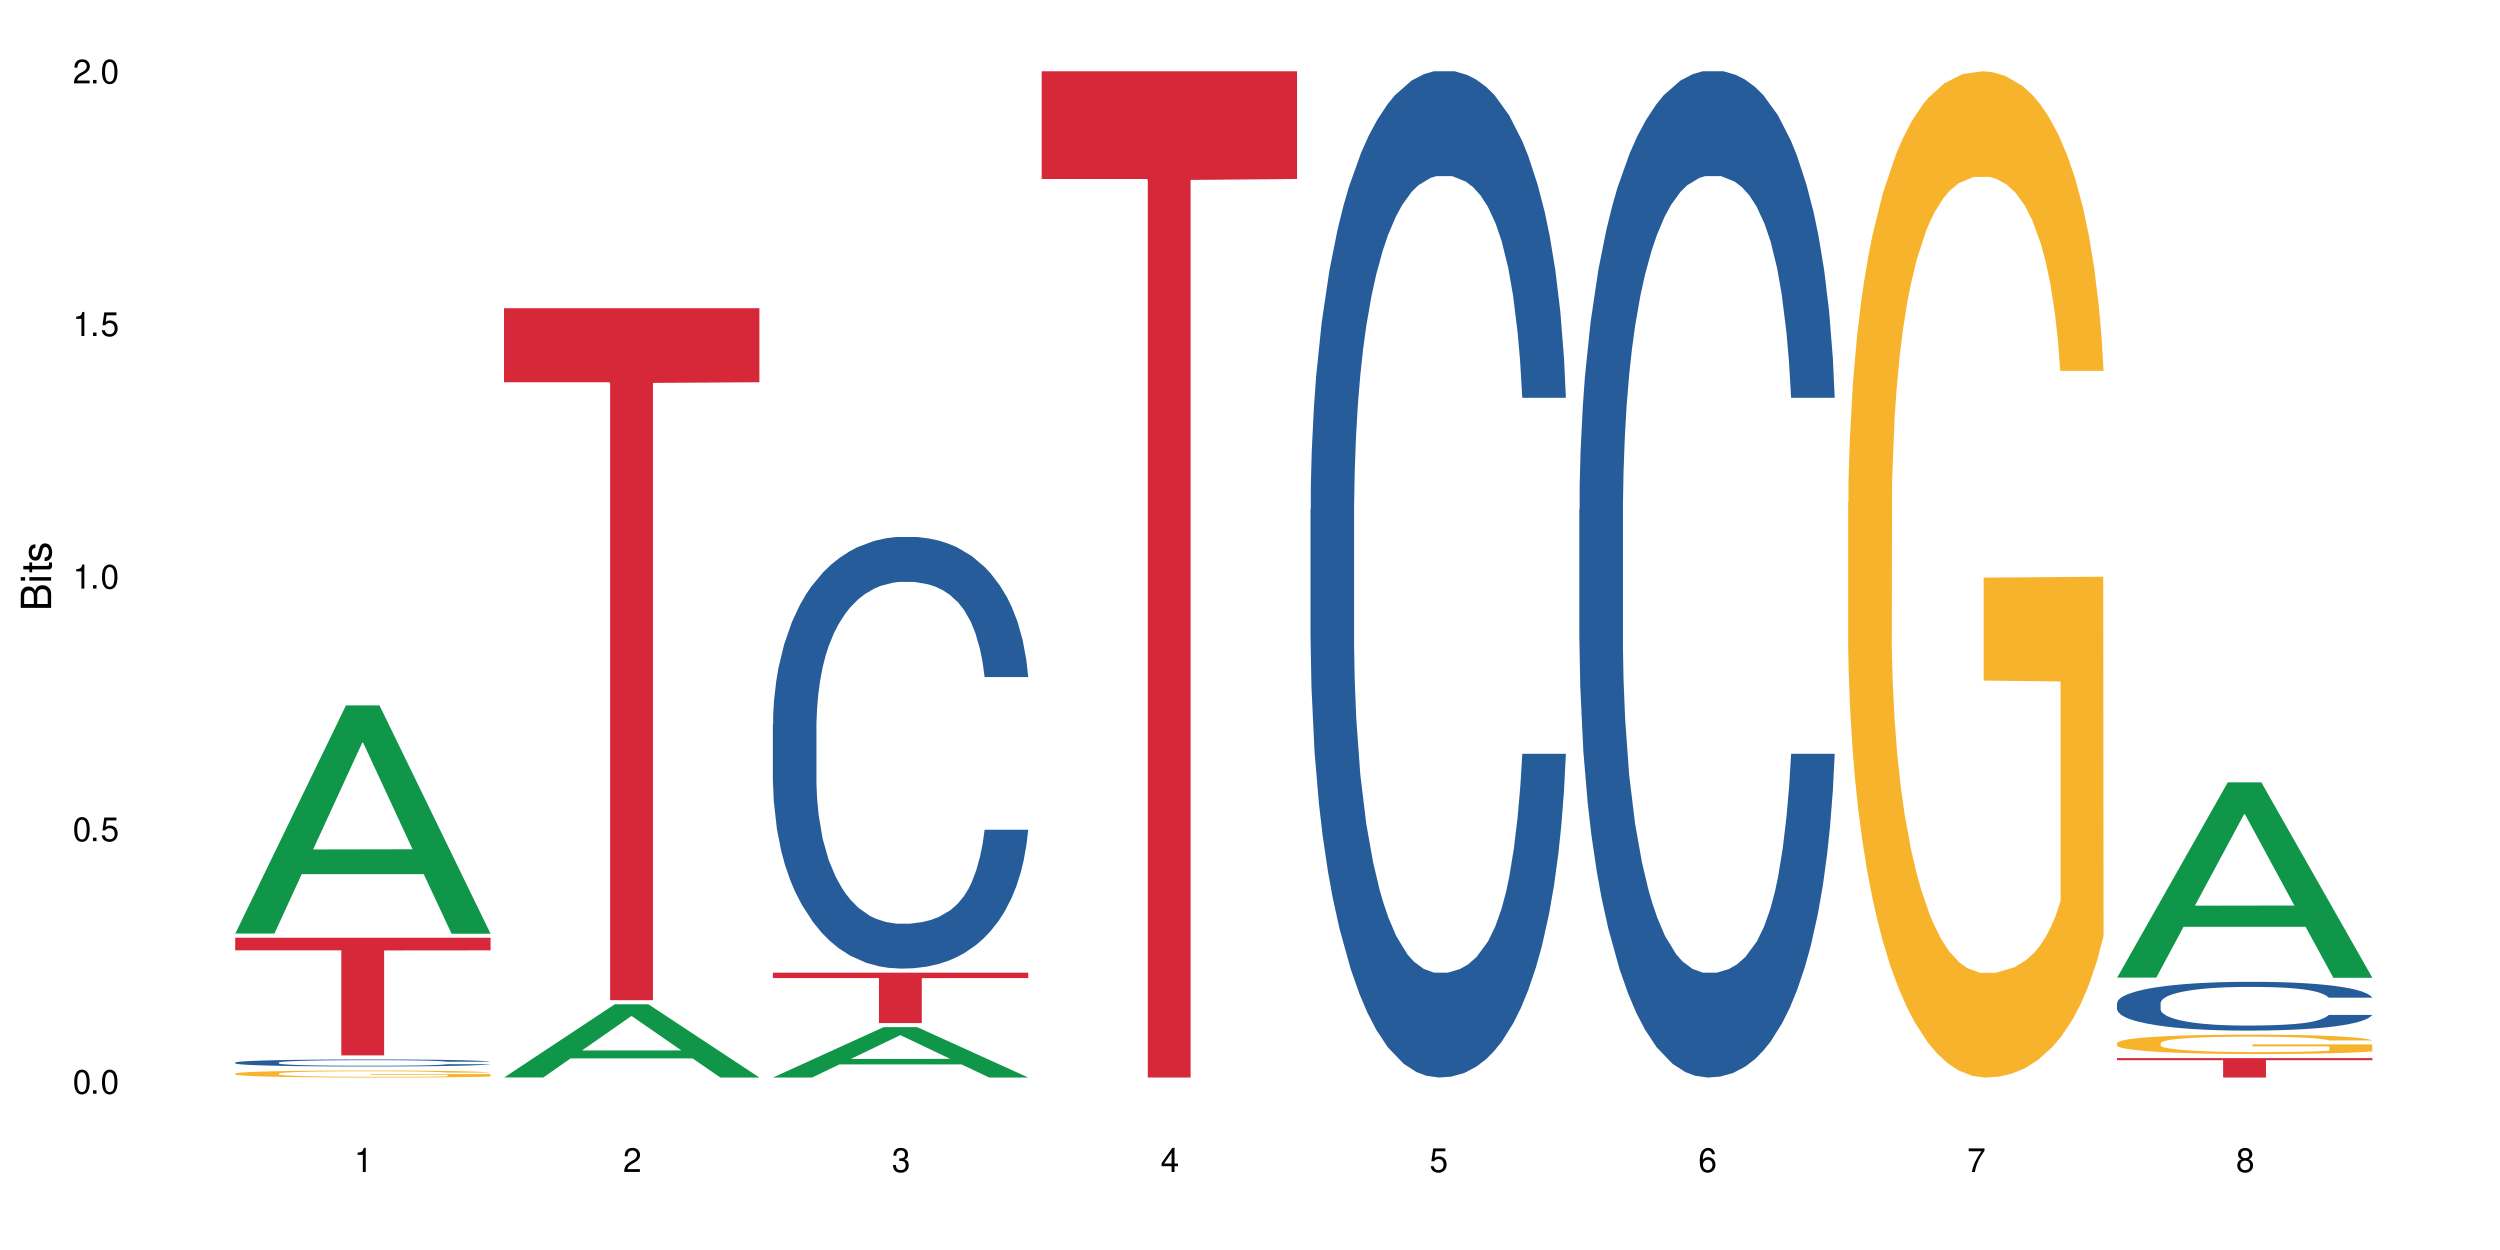 <?xml version="1.0" encoding="UTF-8"?>
<svg xmlns="http://www.w3.org/2000/svg" xmlns:xlink="http://www.w3.org/1999/xlink" width="720" height="360" viewBox="0 0 720 360">
<defs>
<g>
<g id="glyph-0-0">
</g>
<g id="glyph-0-1">
<path d="M 2.641 -6.938 C 2 -6.938 1.422 -6.656 1.078 -6.172 C 0.641 -5.562 0.406 -4.641 0.406 -3.359 C 0.406 -1.016 1.188 0.219 2.641 0.219 C 4.078 0.219 4.859 -1.016 4.859 -3.297 C 4.859 -4.641 4.656 -5.547 4.203 -6.172 C 3.844 -6.656 3.281 -6.938 2.641 -6.938 Z M 2.641 -6.188 C 3.547 -6.188 4 -5.25 4 -3.375 C 4 -1.406 3.562 -0.484 2.625 -0.484 C 1.734 -0.484 1.281 -1.438 1.281 -3.344 C 1.281 -5.25 1.734 -6.188 2.641 -6.188 Z M 2.641 -6.188 "/>
</g>
<g id="glyph-0-2">
<path d="M 1.828 -1 L 0.828 -1 L 0.828 0 L 1.828 0 Z M 1.828 -1 "/>
</g>
<g id="glyph-0-3">
<path d="M 4.562 -6.797 L 1.062 -6.797 L 0.547 -3.094 L 1.328 -3.094 C 1.719 -3.562 2.047 -3.734 2.578 -3.734 C 3.484 -3.734 4.062 -3.109 4.062 -2.094 C 4.062 -1.125 3.484 -0.531 2.578 -0.531 C 1.828 -0.531 1.375 -0.906 1.188 -1.672 L 0.328 -1.672 C 0.453 -1.109 0.547 -0.844 0.75 -0.594 C 1.125 -0.078 1.828 0.219 2.594 0.219 C 3.969 0.219 4.922 -0.781 4.922 -2.219 C 4.922 -3.562 4.031 -4.484 2.719 -4.484 C 2.25 -4.484 1.859 -4.359 1.469 -4.062 L 1.734 -5.969 L 4.562 -5.969 Z M 4.562 -6.797 "/>
</g>
<g id="glyph-0-4">
<path d="M 2.484 -4.938 L 2.484 0 L 3.328 0 L 3.328 -6.938 L 2.766 -6.938 C 2.469 -5.875 2.281 -5.734 0.984 -5.562 L 0.984 -4.938 Z M 2.484 -4.938 "/>
</g>
<g id="glyph-0-5">
<path d="M 4.859 -0.828 L 1.281 -0.828 C 1.359 -1.406 1.672 -1.781 2.5 -2.281 L 3.469 -2.828 C 4.406 -3.344 4.906 -4.062 4.906 -4.906 C 4.906 -5.484 4.672 -6.031 4.266 -6.406 C 3.859 -6.766 3.375 -6.938 2.719 -6.938 C 1.859 -6.938 1.219 -6.625 0.844 -6.031 C 0.609 -5.672 0.5 -5.234 0.484 -4.531 L 1.328 -4.531 C 1.359 -5.016 1.406 -5.281 1.531 -5.516 C 1.75 -5.938 2.188 -6.203 2.703 -6.203 C 3.469 -6.203 4.031 -5.641 4.031 -4.891 C 4.031 -4.344 3.719 -3.859 3.125 -3.516 L 2.234 -3 C 0.812 -2.172 0.406 -1.531 0.328 -0.016 L 4.859 -0.016 Z M 4.859 -0.828 "/>
</g>
<g id="glyph-0-6">
<path d="M 2.125 -3.188 L 2.578 -3.188 C 3.5 -3.188 3.984 -2.766 3.984 -1.922 C 3.984 -1.062 3.469 -0.531 2.594 -0.531 C 1.656 -0.531 1.203 -1 1.156 -2.016 L 0.312 -2.016 C 0.344 -1.453 0.438 -1.094 0.609 -0.781 C 0.953 -0.109 1.625 0.219 2.547 0.219 C 3.953 0.219 4.859 -0.625 4.859 -1.938 C 4.859 -2.828 4.516 -3.297 3.703 -3.594 C 4.344 -3.844 4.656 -4.328 4.656 -5.031 C 4.656 -6.219 3.875 -6.938 2.578 -6.938 C 1.203 -6.938 0.484 -6.172 0.453 -4.703 L 1.297 -4.703 C 1.312 -5.125 1.344 -5.359 1.453 -5.578 C 1.641 -5.969 2.062 -6.203 2.594 -6.203 C 3.344 -6.203 3.797 -5.75 3.797 -5 C 3.797 -4.516 3.609 -4.219 3.25 -4.047 C 3.016 -3.953 2.703 -3.922 2.125 -3.906 Z M 2.125 -3.188 "/>
</g>
<g id="glyph-0-7">
<path d="M 3.141 -1.672 L 3.141 0 L 3.984 0 L 3.984 -1.672 L 4.984 -1.672 L 4.984 -2.438 L 3.984 -2.438 L 3.984 -6.938 L 3.359 -6.938 L 0.266 -2.578 L 0.266 -1.672 Z M 3.141 -2.438 L 1 -2.438 L 3.141 -5.5 Z M 3.141 -2.438 "/>
</g>
<g id="glyph-0-8">
<path d="M 4.781 -5.125 C 4.609 -6.266 3.891 -6.938 2.844 -6.938 C 2.094 -6.938 1.422 -6.578 1.031 -5.953 C 0.594 -5.266 0.406 -4.422 0.406 -3.172 C 0.406 -2 0.578 -1.25 0.984 -0.641 C 1.359 -0.078 1.953 0.219 2.703 0.219 C 3.984 0.219 4.922 -0.75 4.922 -2.094 C 4.922 -3.375 4.062 -4.281 2.844 -4.281 C 2.172 -4.281 1.641 -4.031 1.281 -3.516 C 1.281 -5.234 1.828 -6.188 2.797 -6.188 C 3.391 -6.188 3.797 -5.797 3.938 -5.125 Z M 2.734 -3.531 C 3.547 -3.531 4.062 -2.953 4.062 -2.031 C 4.062 -1.156 3.484 -0.531 2.703 -0.531 C 1.922 -0.531 1.328 -1.188 1.328 -2.078 C 1.328 -2.938 1.906 -3.531 2.734 -3.531 Z M 2.734 -3.531 "/>
</g>
<g id="glyph-0-9">
<path d="M 4.984 -6.797 L 0.438 -6.797 L 0.438 -5.969 L 4.109 -5.969 C 2.5 -3.656 1.828 -2.234 1.328 0 L 2.219 0 C 2.594 -2.172 3.453 -4.047 4.984 -6.094 Z M 4.984 -6.797 "/>
</g>
<g id="glyph-0-10">
<path d="M 3.75 -3.656 C 4.469 -4.094 4.688 -4.438 4.688 -5.078 C 4.688 -6.172 3.844 -6.938 2.641 -6.938 C 1.438 -6.938 0.594 -6.172 0.594 -5.094 C 0.594 -4.438 0.812 -4.094 1.516 -3.656 C 0.734 -3.266 0.359 -2.703 0.359 -1.922 C 0.359 -0.656 1.281 0.219 2.641 0.219 C 3.984 0.219 4.922 -0.656 4.922 -1.922 C 4.922 -2.703 4.531 -3.266 3.75 -3.656 Z M 2.641 -6.188 C 3.359 -6.188 3.812 -5.75 3.812 -5.062 C 3.812 -4.406 3.344 -3.984 2.641 -3.984 C 1.922 -3.984 1.453 -4.406 1.453 -5.078 C 1.453 -5.75 1.922 -6.188 2.641 -6.188 Z M 2.641 -3.266 C 3.484 -3.266 4.062 -2.719 4.062 -1.906 C 4.062 -1.078 3.484 -0.531 2.625 -0.531 C 1.797 -0.531 1.219 -1.094 1.219 -1.906 C 1.219 -2.719 1.781 -3.266 2.641 -3.266 Z M 2.641 -3.266 "/>
</g>
<g id="glyph-1-0">
</g>
<g id="glyph-1-1">
<path d="M 0 -0.953 L 0 -4.891 C 0 -5.719 -0.234 -6.344 -0.734 -6.797 C -1.188 -7.234 -1.812 -7.469 -2.5 -7.469 C -3.547 -7.469 -4.188 -7 -4.625 -5.875 C -4.984 -6.688 -5.625 -7.094 -6.531 -7.094 C -7.172 -7.094 -7.734 -6.859 -8.141 -6.391 C -8.562 -5.922 -8.75 -5.344 -8.75 -4.5 L -8.75 -0.953 Z M -4.984 -2.062 L -7.766 -2.062 L -7.766 -4.219 C -7.766 -4.844 -7.688 -5.203 -7.453 -5.5 C -7.219 -5.812 -6.859 -5.969 -6.375 -5.969 C -5.891 -5.969 -5.531 -5.812 -5.297 -5.5 C -5.062 -5.203 -4.984 -4.844 -4.984 -4.219 Z M -0.984 -2.062 L -4 -2.062 L -4 -4.781 C -4 -5.766 -3.438 -6.359 -2.484 -6.359 C -1.547 -6.359 -0.984 -5.766 -0.984 -4.781 Z M -0.984 -2.062 "/>
</g>
<g id="glyph-1-2">
<path d="M -6.281 -1.797 L -6.281 -0.797 L 0 -0.797 L 0 -1.797 Z M -8.75 -1.797 L -8.75 -0.797 L -7.484 -0.797 L -7.484 -1.797 Z M -8.75 -1.797 "/>
</g>
<g id="glyph-1-3">
<path d="M -6.281 -3.047 L -6.281 -2.016 L -8.016 -2.016 L -8.016 -1.016 L -6.281 -1.016 L -6.281 -0.172 L -5.469 -0.172 L -5.469 -1.016 L -0.719 -1.016 C -0.078 -1.016 0.281 -1.453 0.281 -2.234 C 0.281 -2.5 0.25 -2.719 0.188 -3.047 L -0.641 -3.047 C -0.609 -2.906 -0.594 -2.766 -0.594 -2.562 C -0.594 -2.141 -0.719 -2.016 -1.156 -2.016 L -5.469 -2.016 L -5.469 -3.047 Z M -6.281 -3.047 "/>
</g>
<g id="glyph-1-4">
<path d="M -4.531 -5.25 C -5.766 -5.25 -6.469 -4.422 -6.469 -2.969 C -6.469 -1.516 -5.719 -0.562 -4.547 -0.562 C -3.562 -0.562 -3.094 -1.062 -2.734 -2.562 L -2.516 -3.484 C -2.344 -4.188 -2.094 -4.469 -1.641 -4.469 C -1.047 -4.469 -0.641 -3.875 -0.641 -3 C -0.641 -2.453 -0.797 -2 -1.062 -1.75 C -1.25 -1.594 -1.422 -1.531 -1.875 -1.469 L -1.875 -0.406 C -0.422 -0.453 0.281 -1.266 0.281 -2.922 C 0.281 -4.5 -0.5 -5.516 -1.719 -5.516 C -2.656 -5.516 -3.172 -4.984 -3.469 -3.734 L -3.703 -2.766 C -3.891 -1.953 -4.156 -1.609 -4.594 -1.609 C -5.188 -1.609 -5.547 -2.125 -5.547 -2.938 C -5.547 -3.75 -5.203 -4.172 -4.531 -4.203 Z M -4.531 -5.25 "/>
</g>
</g>
</defs>
<rect x="-72" y="-36" width="864" height="432" fill="rgb(100%, 100%, 100%)" fill-opacity="1"/>
<path fill-rule="nonzero" fill="rgb(6.275%, 58.824%, 28.235%)" fill-opacity="1" d="M 67.73 268.848 L 67.809 268.785 L 99.637 203.16 L 109.301 203.16 L 141.281 268.91 L 130.047 268.91 L 122.031 251.746 L 86.906 251.746 L 79.047 268.848 L 67.73 268.848 L 90.285 244.645 L 118.809 244.586 L 104.586 213.902 L 104.43 213.84 L 104.27 214.023 L 90.207 244.586 L 90.285 244.645 Z M 67.73 268.848 "/>
<path fill-rule="nonzero" fill="rgb(14.51%, 36.078%, 60%)" fill-opacity="1" d="M 67.73 306.004 L 67.82 306 L 67.82 305.957 L 68.09 305.887 L 68.719 305.797 L 69.344 305.738 L 70.961 305.629 L 73.203 305.523 L 75.535 305.441 L 77.238 305.395 L 78.766 305.355 L 82.262 305.289 L 84.504 305.254 L 86.926 305.223 L 89.887 305.191 L 92.039 305.172 L 96.883 305.141 L 100.469 305.129 L 103.25 305.125 L 109.262 305.125 L 112.848 305.133 L 115.449 305.141 L 118.32 305.156 L 120.742 305.172 L 124.957 305.211 L 128.727 305.266 L 130.43 305.293 L 133.121 305.352 L 135.184 305.406 L 136.617 305.453 L 138.234 305.523 L 139.668 305.605 L 140.746 305.699 L 141.281 305.781 L 128.727 305.781 L 128.098 305.707 L 127.379 305.648 L 126.035 305.574 L 124.688 305.52 L 122.805 305.465 L 121.102 305.43 L 118.77 305.395 L 116.707 305.375 L 114.555 305.355 L 112.488 305.344 L 108.543 305.336 L 103.969 305.336 L 102.266 305.34 L 98.766 305.352 L 96.883 305.367 L 94.191 305.391 L 92.309 305.414 L 90.066 305.453 L 88.539 305.484 L 86.656 305.531 L 85.312 305.574 L 83.785 305.637 L 82.891 305.684 L 82.082 305.734 L 81.363 305.793 L 80.828 305.859 L 80.469 305.926 L 80.289 305.996 L 80.289 306.281 L 80.469 306.348 L 80.918 306.426 L 82.082 306.539 L 83.785 306.637 L 85.762 306.715 L 87.645 306.77 L 88.719 306.793 L 90.156 306.824 L 92.398 306.859 L 95.629 306.898 L 97.512 306.914 L 100.383 306.93 L 103.34 306.934 L 107.289 306.934 L 110.785 306.93 L 113.117 306.918 L 115.539 306.902 L 118.859 306.871 L 120.922 306.844 L 122.715 306.809 L 124.062 306.773 L 124.957 306.742 L 126.305 306.688 L 127.379 306.621 L 128.188 306.559 L 128.727 306.496 L 141.281 306.496 L 140.746 306.57 L 139.938 306.641 L 139.129 306.695 L 137.875 306.758 L 136.441 306.816 L 134.375 306.883 L 132.672 306.926 L 130.43 306.969 L 128.367 307.004 L 126.125 307.035 L 122.805 307.074 L 120.652 307.094 L 118.32 307.109 L 115.539 307.125 L 112.043 307.137 L 108.273 307.145 L 104.777 307.145 L 101.008 307.141 L 98.227 307.137 L 94.551 307.117 L 89.977 307.086 L 86.656 307.051 L 84.055 307.016 L 81.812 306.977 L 79.301 306.93 L 76.074 306.848 L 74.098 306.785 L 72.754 306.73 L 71.23 306.66 L 70.152 306.594 L 68.898 306.492 L 68 306.359 L 67.73 306.258 Z M 67.73 306.004 "/>
<path fill-rule="nonzero" fill="rgb(96.863%, 70.196%, 16.863%)" fill-opacity="1" d="M 67.73 309.176 L 67.82 309.176 L 67.82 309.137 L 68.18 309.055 L 69.078 308.941 L 70.242 308.844 L 71.5 308.773 L 72.305 308.734 L 73.652 308.676 L 74.816 308.637 L 77.777 308.555 L 81.543 308.477 L 83.609 308.441 L 85.941 308.41 L 89.258 308.375 L 90.785 308.363 L 95.449 308.332 L 100.738 308.316 L 106.57 308.309 L 109.262 308.312 L 112.938 308.32 L 117.961 308.34 L 120.832 308.359 L 123.074 308.375 L 125.406 308.402 L 128.277 308.438 L 130.969 308.48 L 133.121 308.527 L 135.273 308.582 L 137.066 308.641 L 138.594 308.707 L 139.938 308.781 L 140.746 308.848 L 141.281 308.91 L 128.816 308.91 L 128.098 308.848 L 127.289 308.797 L 125.945 308.738 L 124.598 308.691 L 123.254 308.656 L 120.742 308.609 L 118.59 308.578 L 115.898 308.555 L 113.297 308.535 L 110.336 308.527 L 108.543 308.523 L 103.789 308.523 L 99.484 308.535 L 96.973 308.551 L 95.18 308.566 L 92.668 308.594 L 91.141 308.613 L 90.246 308.629 L 87.555 308.688 L 85.762 308.738 L 84.773 308.773 L 83.52 308.828 L 82.621 308.879 L 81.633 308.953 L 81.098 309.008 L 80.379 309.133 L 80.289 309.465 L 80.559 309.535 L 81.098 309.613 L 81.812 309.68 L 82.891 309.75 L 83.965 309.801 L 85.852 309.875 L 87.465 309.922 L 88.719 309.953 L 91.141 310.004 L 92.129 310.02 L 94.461 310.055 L 96.883 310.078 L 99.844 310.102 L 102.086 310.113 L 105.672 310.121 L 110.246 310.121 L 115.629 310.109 L 119.039 310.098 L 121.371 310.082 L 122.895 310.066 L 124.777 310.047 L 126.125 310.031 L 127.379 310.008 L 128.906 309.977 L 128.906 309.535 L 106.75 309.535 L 106.75 309.328 L 141.195 309.324 L 141.281 310.047 L 139.398 310.098 L 137.066 310.145 L 134.824 310.184 L 132.492 310.215 L 129.176 310.25 L 126.484 310.273 L 122.355 310.297 L 118.59 310.312 L 114.645 310.324 L 111.145 310.332 L 107.02 310.332 L 103.34 310.328 L 99.395 310.316 L 96.254 310.305 L 93.383 310.285 L 90.516 310.262 L 86.926 310.223 L 84.594 310.191 L 82.172 310.152 L 79.75 310.105 L 77.598 310.055 L 76.164 310.016 L 74.727 309.973 L 73.203 309.918 L 71.766 309.855 L 70.691 309.797 L 69.703 309.73 L 68.988 309.672 L 68.27 309.59 L 67.91 309.523 L 67.73 309.465 Z M 67.73 309.176 "/>
<path fill-rule="nonzero" fill="rgb(83.922%, 15.686%, 22.353%)" fill-opacity="1" d="M 67.73 270.074 L 141.281 270.074 L 141.281 273.699 L 110.629 273.73 L 110.629 303.961 L 98.297 303.961 L 98.297 273.766 L 98.117 273.699 L 67.73 273.699 Z M 67.73 270.074 "/>
<path fill-rule="nonzero" fill="rgb(6.275%, 58.824%, 28.235%)" fill-opacity="1" d="M 145.156 310.312 L 145.234 310.293 L 177.059 289.223 L 186.723 289.223 L 218.707 310.332 L 207.469 310.332 L 199.453 304.82 L 164.328 304.82 L 156.469 310.312 L 145.156 310.312 L 167.707 302.543 L 196.23 302.523 L 182.008 292.672 L 181.852 292.652 L 181.695 292.711 L 167.629 302.523 L 167.707 302.543 Z M 145.156 310.312 "/>
<path fill-rule="nonzero" fill="rgb(83.922%, 15.686%, 22.353%)" fill-opacity="1" d="M 145.156 88.758 L 218.707 88.758 L 218.707 110.09 L 188.051 110.277 L 188.051 288.059 L 175.719 288.059 L 175.719 110.465 L 175.539 110.09 L 145.156 110.09 Z M 145.156 88.758 "/>
<path fill-rule="nonzero" fill="rgb(6.275%, 58.824%, 28.235%)" fill-opacity="1" d="M 222.578 310.32 L 222.656 310.305 L 254.48 295.812 L 264.148 295.812 L 296.129 310.332 L 284.895 310.332 L 276.879 306.543 L 241.75 306.543 L 233.895 310.32 L 222.578 310.32 L 245.129 304.973 L 273.656 304.961 L 259.434 298.184 L 259.273 298.172 L 259.117 298.211 L 245.051 304.961 L 245.129 304.973 Z M 222.578 310.32 "/>
<path fill-rule="nonzero" fill="rgb(14.51%, 36.078%, 60%)" fill-opacity="1" d="M 222.578 208.742 L 222.668 208.629 L 222.668 205.898 L 222.938 201.582 L 223.562 196.129 L 224.191 192.379 L 225.809 185.672 L 228.051 179.195 L 230.383 174.195 L 232.086 171.242 L 233.609 168.969 L 237.109 164.766 L 239.352 162.605 L 241.773 160.676 L 244.734 158.742 L 246.887 157.605 L 251.73 155.789 L 255.316 154.992 L 258.098 154.652 L 264.109 154.652 L 267.695 155.109 L 270.297 155.676 L 273.168 156.586 L 275.59 157.605 L 279.805 160.105 L 283.57 163.289 L 285.277 165.105 L 287.969 168.629 L 290.031 172.039 L 291.465 174.992 L 293.082 179.195 L 294.516 184.309 L 295.59 190.105 L 296.129 194.992 L 283.57 194.992 L 282.945 190.445 L 282.227 186.922 L 280.883 182.266 L 279.535 178.969 L 277.652 175.676 L 275.949 173.516 L 273.617 171.355 L 271.551 169.992 L 269.398 168.969 L 267.336 168.289 L 263.391 167.605 L 258.816 167.605 L 257.109 167.832 L 253.613 168.742 L 251.73 169.539 L 249.039 171.129 L 247.156 172.605 L 244.914 174.879 L 243.387 176.812 L 241.504 179.766 L 240.16 182.379 L 238.633 186.129 L 237.738 188.969 L 236.93 192.152 L 236.211 195.902 L 235.672 199.879 L 235.316 204.082 L 235.137 208.172 L 235.137 225.785 L 235.316 229.875 L 235.762 234.648 L 236.93 241.578 L 238.633 247.602 L 240.605 252.375 L 242.492 255.785 L 243.566 257.375 L 245.004 259.191 L 247.246 261.465 L 250.473 263.738 L 252.355 264.645 L 255.227 265.555 L 258.188 266.012 L 262.133 266.012 L 265.633 265.555 L 267.965 264.988 L 270.387 264.078 L 273.707 262.148 L 275.77 260.328 L 277.562 258.168 L 278.906 256.012 L 279.805 254.191 L 281.148 250.672 L 282.227 246.805 L 283.035 242.828 L 283.57 238.965 L 296.129 238.965 L 295.59 243.512 L 294.785 247.941 L 293.977 251.238 L 292.723 255.215 L 291.285 258.738 L 289.223 262.715 L 287.52 265.328 L 285.277 268.168 L 283.215 270.328 L 280.973 272.258 L 277.652 274.531 L 275.5 275.668 L 273.168 276.691 L 270.387 277.602 L 266.887 278.395 L 263.121 278.852 L 259.621 278.965 L 255.855 278.738 L 253.074 278.281 L 249.398 277.258 L 244.824 275.215 L 241.504 273.055 L 238.902 270.895 L 236.66 268.625 L 234.148 265.555 L 230.918 260.555 L 228.945 256.691 L 227.602 253.512 L 226.074 249.078 L 225 245.102 L 223.742 238.738 L 222.848 230.672 L 222.578 224.422 Z M 222.578 208.742 "/>
<path fill-rule="nonzero" fill="rgb(83.922%, 15.686%, 22.353%)" fill-opacity="1" d="M 222.578 280.129 L 296.129 280.129 L 296.129 281.684 L 265.477 281.695 L 265.477 294.648 L 253.141 294.648 L 253.141 281.711 L 252.965 281.684 L 222.578 281.684 Z M 222.578 280.129 "/>
<path fill-rule="nonzero" fill="rgb(83.922%, 15.686%, 22.353%)" fill-opacity="1" d="M 300 20.527 L 373.555 20.527 L 373.555 51.547 L 342.898 51.82 L 342.898 310.332 L 330.566 310.332 L 330.566 52.094 L 330.387 51.547 L 300 51.547 Z M 300 20.527 "/>
<path fill-rule="nonzero" fill="rgb(14.51%, 36.078%, 60%)" fill-opacity="1" d="M 377.426 146.621 L 377.516 146.355 L 377.516 140 L 377.781 129.934 L 378.41 117.215 L 379.039 108.477 L 380.652 92.844 L 382.895 77.746 L 385.227 66.09 L 386.934 59.203 L 388.457 53.902 L 391.957 44.102 L 394.199 39.07 L 396.621 34.566 L 399.578 30.062 L 401.734 27.414 L 406.574 23.176 L 410.164 21.32 L 412.945 20.527 L 418.953 20.527 L 422.543 21.586 L 425.145 22.91 L 428.016 25.031 L 430.438 27.414 L 434.652 33.242 L 438.418 40.66 L 440.125 44.898 L 442.812 53.109 L 444.879 61.055 L 446.312 67.945 L 447.926 77.746 L 449.363 89.668 L 450.438 103.176 L 450.977 114.566 L 438.418 114.566 L 437.789 103.973 L 437.074 95.758 L 435.727 84.898 L 434.383 77.215 L 432.5 69.535 L 430.793 64.5 L 428.461 59.469 L 426.398 56.289 L 424.246 53.902 L 422.184 52.316 L 418.238 50.727 L 413.664 50.727 L 411.957 51.254 L 408.461 53.375 L 406.574 55.23 L 403.887 58.938 L 402 62.383 L 399.758 67.68 L 398.234 72.184 L 396.352 79.07 L 395.004 85.164 L 393.48 93.906 L 392.582 100.527 L 391.777 107.945 L 391.059 116.688 L 390.52 125.957 L 390.16 135.762 L 389.98 145.297 L 389.98 186.355 L 390.16 195.895 L 390.609 207.02 L 391.777 223.18 L 393.48 237.219 L 395.453 248.344 L 397.336 256.293 L 398.414 260 L 399.848 264.238 L 402.09 269.535 L 405.32 274.836 L 407.203 276.953 L 410.074 279.074 L 413.035 280.133 L 416.98 280.133 L 420.48 279.074 L 422.812 277.75 L 425.234 275.629 L 428.551 271.125 L 430.613 266.887 L 432.41 261.855 L 433.754 256.82 L 434.652 252.582 L 435.996 244.371 L 437.074 235.363 L 437.879 226.094 L 438.418 217.086 L 450.977 217.086 L 450.438 227.684 L 449.633 238.012 L 448.824 245.695 L 447.566 254.969 L 446.133 263.18 L 444.07 272.449 L 442.367 278.543 L 440.125 285.168 L 438.059 290.199 L 435.816 294.703 L 432.5 300 L 430.348 302.648 L 428.016 305.035 L 425.234 307.152 L 421.734 309.008 L 417.969 310.066 L 414.469 310.332 L 410.703 309.801 L 407.922 308.742 L 404.242 306.359 L 399.668 301.59 L 396.352 296.559 L 393.75 291.523 L 391.508 286.227 L 388.996 279.074 L 385.766 267.418 L 383.793 258.41 L 382.449 250.992 L 380.922 240.664 L 379.848 231.391 L 378.59 216.555 L 377.695 197.746 L 377.426 183.18 Z M 377.426 146.621 "/>
<path fill-rule="nonzero" fill="rgb(14.51%, 36.078%, 60%)" fill-opacity="1" d="M 454.848 146.621 L 454.938 146.355 L 454.938 140 L 455.207 129.934 L 455.836 117.215 L 456.461 108.477 L 458.078 92.844 L 460.32 77.746 L 462.652 66.09 L 464.355 59.203 L 465.879 53.902 L 469.379 44.102 L 471.621 39.07 L 474.043 34.566 L 477.004 30.062 L 479.156 27.414 L 484 23.176 L 487.586 21.32 L 490.367 20.527 L 496.379 20.527 L 499.965 21.586 L 502.566 22.91 L 505.438 25.031 L 507.859 27.414 L 512.074 33.242 L 515.844 40.66 L 517.547 44.898 L 520.238 53.109 L 522.301 61.055 L 523.734 67.945 L 525.352 77.746 L 526.785 89.668 L 527.863 103.176 L 528.398 114.566 L 515.844 114.566 L 515.215 103.973 L 514.496 95.758 L 513.152 84.898 L 511.805 77.215 L 509.922 69.535 L 508.219 64.5 L 505.887 59.469 L 503.824 56.289 L 501.672 53.902 L 499.605 52.316 L 495.66 50.727 L 491.086 50.727 L 489.383 51.254 L 485.883 53.375 L 484 55.23 L 481.309 58.938 L 479.426 62.383 L 477.184 67.68 L 475.656 72.184 L 473.773 79.07 L 472.43 85.164 L 470.902 93.906 L 470.008 100.527 L 469.199 107.945 L 468.48 116.688 L 467.945 125.957 L 467.586 135.762 L 467.406 145.297 L 467.406 186.355 L 467.586 195.895 L 468.035 207.02 L 469.199 223.18 L 470.902 237.219 L 472.879 248.344 L 474.762 256.293 L 475.836 260 L 477.273 264.238 L 479.516 269.535 L 482.742 274.836 L 484.629 276.953 L 487.496 279.074 L 490.457 280.133 L 494.406 280.133 L 497.902 279.074 L 500.234 277.75 L 502.656 275.629 L 505.977 271.125 L 508.039 266.887 L 509.832 261.855 L 511.18 256.82 L 512.074 252.582 L 513.422 244.371 L 514.496 235.363 L 515.305 226.094 L 515.844 217.086 L 528.398 217.086 L 527.863 227.684 L 527.055 238.012 L 526.246 245.695 L 524.992 254.969 L 523.555 263.18 L 521.492 272.449 L 519.789 278.543 L 517.547 285.168 L 515.484 290.199 L 513.242 294.703 L 509.922 300 L 507.77 302.648 L 505.438 305.035 L 502.656 307.152 L 499.16 309.008 L 495.391 310.066 L 491.895 310.332 L 488.125 309.801 L 485.344 308.742 L 481.668 306.359 L 477.094 301.59 L 473.773 296.559 L 471.172 291.523 L 468.93 286.227 L 466.418 279.074 L 463.191 267.418 L 461.215 258.41 L 459.871 250.992 L 458.348 240.664 L 457.27 231.391 L 456.016 216.555 L 455.117 197.746 L 454.848 183.18 Z M 454.848 146.621 "/>
<path fill-rule="nonzero" fill="rgb(96.863%, 70.196%, 16.863%)" fill-opacity="1" d="M 532.27 144.652 L 532.359 144.387 L 532.359 139.094 L 532.719 127.184 L 533.617 110.777 L 534.781 97.277 L 536.039 86.691 L 536.844 81.133 L 538.191 73.195 L 539.355 67.371 L 542.316 55.461 L 546.086 44.348 L 548.148 39.582 L 550.48 35.082 L 553.797 30.055 L 555.324 28.203 L 559.988 23.965 L 565.281 21.32 L 571.109 20.527 L 573.801 20.789 L 577.48 21.848 L 582.5 24.762 L 585.371 27.406 L 587.613 30.055 L 589.945 33.496 L 592.816 38.789 L 595.508 45.141 L 597.66 51.492 L 599.812 59.43 L 601.609 67.902 L 603.133 77.164 L 604.477 88.281 L 605.285 97.543 L 605.824 106.805 L 593.355 106.805 L 592.637 97.543 L 591.832 90.398 L 590.484 81.664 L 589.141 75.312 L 587.793 70.281 L 585.281 63.402 L 583.129 59.168 L 580.438 55.461 L 577.836 53.078 L 574.879 51.492 L 573.082 50.961 L 568.328 50.961 L 564.023 52.816 L 561.512 54.934 L 559.719 57.051 L 557.207 61.02 L 555.684 64.195 L 554.785 66.312 L 552.094 74.516 L 550.301 81.93 L 549.312 86.957 L 548.059 94.898 L 547.16 102.043 L 546.176 112.629 L 545.637 120.57 L 544.918 138.566 L 544.828 186.207 L 545.098 196.262 L 545.637 207.113 L 546.355 216.641 L 547.43 226.699 L 548.508 234.375 L 550.391 244.695 L 552.004 251.578 L 553.262 256.078 L 555.684 263.223 L 556.668 265.605 L 559 270.367 L 561.422 274.074 L 564.383 277.25 L 566.625 278.836 L 570.215 280.16 L 574.789 280.16 L 580.168 278.574 L 583.578 276.457 L 585.91 274.34 L 587.434 272.484 L 589.32 269.574 L 590.664 266.926 L 591.922 264.016 L 593.445 259.516 L 593.445 196.262 L 571.289 195.996 L 571.289 166.355 L 605.734 166.09 L 605.824 269.574 L 603.941 276.719 L 601.609 283.602 L 599.363 288.895 L 597.031 293.395 L 593.715 298.422 L 591.023 301.598 L 586.898 305.305 L 583.129 307.688 L 579.184 309.273 L 575.684 310.066 L 571.559 310.332 L 567.883 309.805 L 563.934 308.215 L 560.797 306.098 L 557.926 303.453 L 555.055 300.012 L 551.465 294.453 L 549.133 289.953 L 546.711 284.395 L 544.289 277.777 L 542.137 270.633 L 540.703 265.074 L 539.266 258.723 L 537.742 250.781 L 536.309 241.785 L 535.23 233.578 L 534.246 224.316 L 533.527 215.582 L 532.809 203.672 L 532.449 194.145 L 532.27 185.941 Z M 532.27 144.652 "/>
<path fill-rule="nonzero" fill="rgb(6.275%, 58.824%, 28.235%)" fill-opacity="1" d="M 609.695 281.555 L 609.773 281.5 L 641.598 225.32 L 651.266 225.32 L 683.246 281.605 L 672.008 281.605 L 663.996 266.914 L 628.867 266.914 L 621.012 281.555 L 609.695 281.555 L 632.246 260.836 L 660.773 260.785 L 646.551 234.516 L 646.391 234.465 L 646.234 234.621 L 632.168 260.785 L 632.246 260.836 Z M 609.695 281.555 "/>
<path fill-rule="nonzero" fill="rgb(14.51%, 36.078%, 60%)" fill-opacity="1" d="M 609.695 288.883 L 609.785 288.867 L 609.785 288.559 L 610.055 288.074 L 610.68 287.457 L 611.309 287.031 L 612.922 286.273 L 615.164 285.543 L 617.5 284.98 L 619.203 284.645 L 620.727 284.387 L 624.227 283.914 L 626.469 283.668 L 628.891 283.449 L 631.852 283.234 L 634.004 283.105 L 638.848 282.898 L 642.434 282.809 L 645.215 282.77 L 651.223 282.77 L 654.812 282.82 L 657.414 282.887 L 660.285 282.988 L 662.707 283.105 L 666.922 283.387 L 670.688 283.746 L 672.395 283.953 L 675.086 284.352 L 677.148 284.734 L 678.582 285.07 L 680.195 285.543 L 681.633 286.121 L 682.707 286.777 L 683.246 287.328 L 670.688 287.328 L 670.062 286.812 L 669.344 286.418 L 667.996 285.891 L 666.652 285.52 L 664.77 285.145 L 663.066 284.902 L 660.734 284.656 L 658.668 284.504 L 656.516 284.387 L 654.453 284.312 L 650.508 284.234 L 645.934 284.234 L 644.227 284.262 L 640.73 284.363 L 638.848 284.453 L 636.156 284.633 L 634.273 284.801 L 632.027 285.055 L 630.504 285.273 L 628.621 285.609 L 627.273 285.902 L 625.75 286.328 L 624.852 286.648 L 624.047 287.008 L 623.328 287.43 L 622.789 287.879 L 622.43 288.355 L 622.254 288.816 L 622.254 290.809 L 622.43 291.27 L 622.879 291.809 L 624.047 292.59 L 625.75 293.27 L 627.723 293.812 L 629.605 294.195 L 630.684 294.375 L 632.117 294.582 L 634.363 294.836 L 637.59 295.094 L 639.473 295.195 L 642.344 295.301 L 645.305 295.352 L 649.25 295.352 L 652.75 295.301 L 655.082 295.234 L 657.504 295.133 L 660.82 294.914 L 662.887 294.711 L 664.68 294.465 L 666.023 294.223 L 666.922 294.016 L 668.266 293.617 L 669.344 293.18 L 670.152 292.73 L 670.688 292.297 L 683.246 292.297 L 682.707 292.809 L 681.902 293.309 L 681.094 293.684 L 679.84 294.133 L 678.402 294.531 L 676.34 294.98 L 674.637 295.273 L 672.395 295.594 L 670.332 295.84 L 668.086 296.059 L 664.77 296.312 L 662.617 296.441 L 660.285 296.559 L 657.504 296.66 L 654.004 296.75 L 650.238 296.801 L 646.738 296.816 L 642.973 296.789 L 640.191 296.738 L 636.516 296.621 L 631.941 296.391 L 628.621 296.148 L 626.02 295.902 L 623.777 295.645 L 621.266 295.301 L 618.035 294.734 L 616.062 294.297 L 614.719 293.938 L 613.191 293.438 L 612.117 292.988 L 610.859 292.27 L 609.965 291.359 L 609.695 290.652 Z M 609.695 288.883 "/>
<path fill-rule="nonzero" fill="rgb(96.863%, 70.196%, 16.863%)" fill-opacity="1" d="M 609.695 300.375 L 609.785 300.371 L 609.785 300.266 L 610.145 300.039 L 611.039 299.723 L 612.207 299.461 L 613.461 299.254 L 614.27 299.148 L 615.613 298.996 L 616.781 298.883 L 619.742 298.652 L 623.508 298.438 L 625.57 298.348 L 627.902 298.258 L 631.223 298.164 L 632.746 298.125 L 637.41 298.043 L 642.703 297.992 L 648.535 297.977 L 651.223 297.984 L 654.902 298.004 L 659.926 298.059 L 662.797 298.109 L 665.039 298.164 L 667.371 298.23 L 670.242 298.332 L 672.93 298.453 L 675.086 298.578 L 677.238 298.73 L 679.031 298.895 L 680.555 299.07 L 681.902 299.285 L 682.707 299.465 L 683.246 299.645 L 670.777 299.645 L 670.062 299.465 L 669.254 299.328 L 667.91 299.16 L 666.562 299.035 L 665.219 298.938 L 662.707 298.805 L 660.555 298.723 L 657.863 298.652 L 655.262 298.605 L 652.301 298.578 L 650.508 298.566 L 645.754 298.566 L 641.449 298.602 L 638.938 298.645 L 637.141 298.684 L 634.629 298.762 L 633.105 298.82 L 632.207 298.863 L 629.52 299.02 L 627.723 299.164 L 626.738 299.262 L 625.48 299.414 L 624.586 299.551 L 623.598 299.758 L 623.059 299.91 L 622.344 300.258 L 622.254 301.176 L 622.52 301.371 L 623.059 301.582 L 623.777 301.766 L 624.852 301.957 L 625.93 302.105 L 627.812 302.305 L 629.43 302.438 L 630.684 302.527 L 633.105 302.664 L 634.094 302.711 L 636.426 302.801 L 638.848 302.875 L 641.805 302.934 L 644.047 302.965 L 647.637 302.992 L 652.211 302.992 L 657.594 302.961 L 661 302.918 L 663.332 302.879 L 664.859 302.844 L 666.742 302.785 L 668.086 302.734 L 669.344 302.68 L 670.867 302.594 L 670.867 301.371 L 648.715 301.367 L 648.715 300.793 L 683.156 300.789 L 683.246 302.785 L 681.363 302.926 L 679.031 303.059 L 676.789 303.16 L 674.457 303.246 L 671.137 303.344 L 668.445 303.406 L 664.32 303.477 L 660.555 303.523 L 656.605 303.555 L 653.109 303.57 L 648.98 303.574 L 645.305 303.562 L 641.359 303.531 L 638.219 303.492 L 635.348 303.441 L 632.477 303.375 L 628.891 303.266 L 626.559 303.18 L 624.137 303.074 L 621.715 302.945 L 619.562 302.809 L 618.125 302.699 L 616.691 302.578 L 615.164 302.422 L 613.73 302.25 L 612.656 302.09 L 611.668 301.914 L 610.949 301.746 L 610.234 301.516 L 609.875 301.332 L 609.695 301.172 Z M 609.695 300.375 "/>
<path fill-rule="nonzero" fill="rgb(83.922%, 15.686%, 22.353%)" fill-opacity="1" d="M 609.695 304.738 L 683.246 304.738 L 683.246 305.336 L 652.594 305.34 L 652.594 310.332 L 640.258 310.332 L 640.258 305.348 L 640.082 305.336 L 609.695 305.336 Z M 609.695 304.738 "/>
<g fill="rgb(0%, 0%, 0%)" fill-opacity="1">
<use xlink:href="#glyph-0-1" x="20.965" y="314.993"/>
<use xlink:href="#glyph-0-2" x="25.965" y="314.993"/>
<use xlink:href="#glyph-0-1" x="28.965" y="314.993"/>
</g>
<g fill="rgb(0%, 0%, 0%)" fill-opacity="1">
<use xlink:href="#glyph-0-1" x="20.965" y="242.251"/>
<use xlink:href="#glyph-0-2" x="25.965" y="242.251"/>
<use xlink:href="#glyph-0-3" x="28.965" y="242.251"/>
</g>
<g fill="rgb(0%, 0%, 0%)" fill-opacity="1">
<use xlink:href="#glyph-0-4" x="20.965" y="169.509"/>
<use xlink:href="#glyph-0-2" x="25.965" y="169.509"/>
<use xlink:href="#glyph-0-1" x="28.965" y="169.509"/>
</g>
<g fill="rgb(0%, 0%, 0%)" fill-opacity="1">
<use xlink:href="#glyph-0-4" x="20.965" y="96.767"/>
<use xlink:href="#glyph-0-2" x="25.965" y="96.767"/>
<use xlink:href="#glyph-0-3" x="28.965" y="96.767"/>
</g>
<g fill="rgb(0%, 0%, 0%)" fill-opacity="1">
<use xlink:href="#glyph-0-5" x="20.965" y="24.024"/>
<use xlink:href="#glyph-0-2" x="25.965" y="24.024"/>
<use xlink:href="#glyph-0-1" x="28.965" y="24.024"/>
</g>
<g fill="rgb(0%, 0%, 0%)" fill-opacity="1">
<use xlink:href="#glyph-0-4" x="102.008" y="337.532"/>
</g>
<g fill="rgb(0%, 0%, 0%)" fill-opacity="1">
<use xlink:href="#glyph-0-5" x="179.43" y="337.532"/>
</g>
<g fill="rgb(0%, 0%, 0%)" fill-opacity="1">
<use xlink:href="#glyph-0-6" x="256.855" y="337.532"/>
</g>
<g fill="rgb(0%, 0%, 0%)" fill-opacity="1">
<use xlink:href="#glyph-0-7" x="334.277" y="337.532"/>
</g>
<g fill="rgb(0%, 0%, 0%)" fill-opacity="1">
<use xlink:href="#glyph-0-3" x="411.699" y="337.532"/>
</g>
<g fill="rgb(0%, 0%, 0%)" fill-opacity="1">
<use xlink:href="#glyph-0-8" x="489.125" y="337.532"/>
</g>
<g fill="rgb(0%, 0%, 0%)" fill-opacity="1">
<use xlink:href="#glyph-0-9" x="566.547" y="337.532"/>
</g>
<g fill="rgb(0%, 0%, 0%)" fill-opacity="1">
<use xlink:href="#glyph-0-10" x="643.969" y="337.532"/>
</g>
<g fill="rgb(0%, 0%, 0%)" fill-opacity="1">
<use xlink:href="#glyph-1-1" x="14.725" y="176.012"/>
<use xlink:href="#glyph-1-2" x="14.725" y="168.012"/>
<use xlink:href="#glyph-1-3" x="14.725" y="165.012"/>
<use xlink:href="#glyph-1-4" x="14.725" y="162.012"/>
</g>
</svg>
